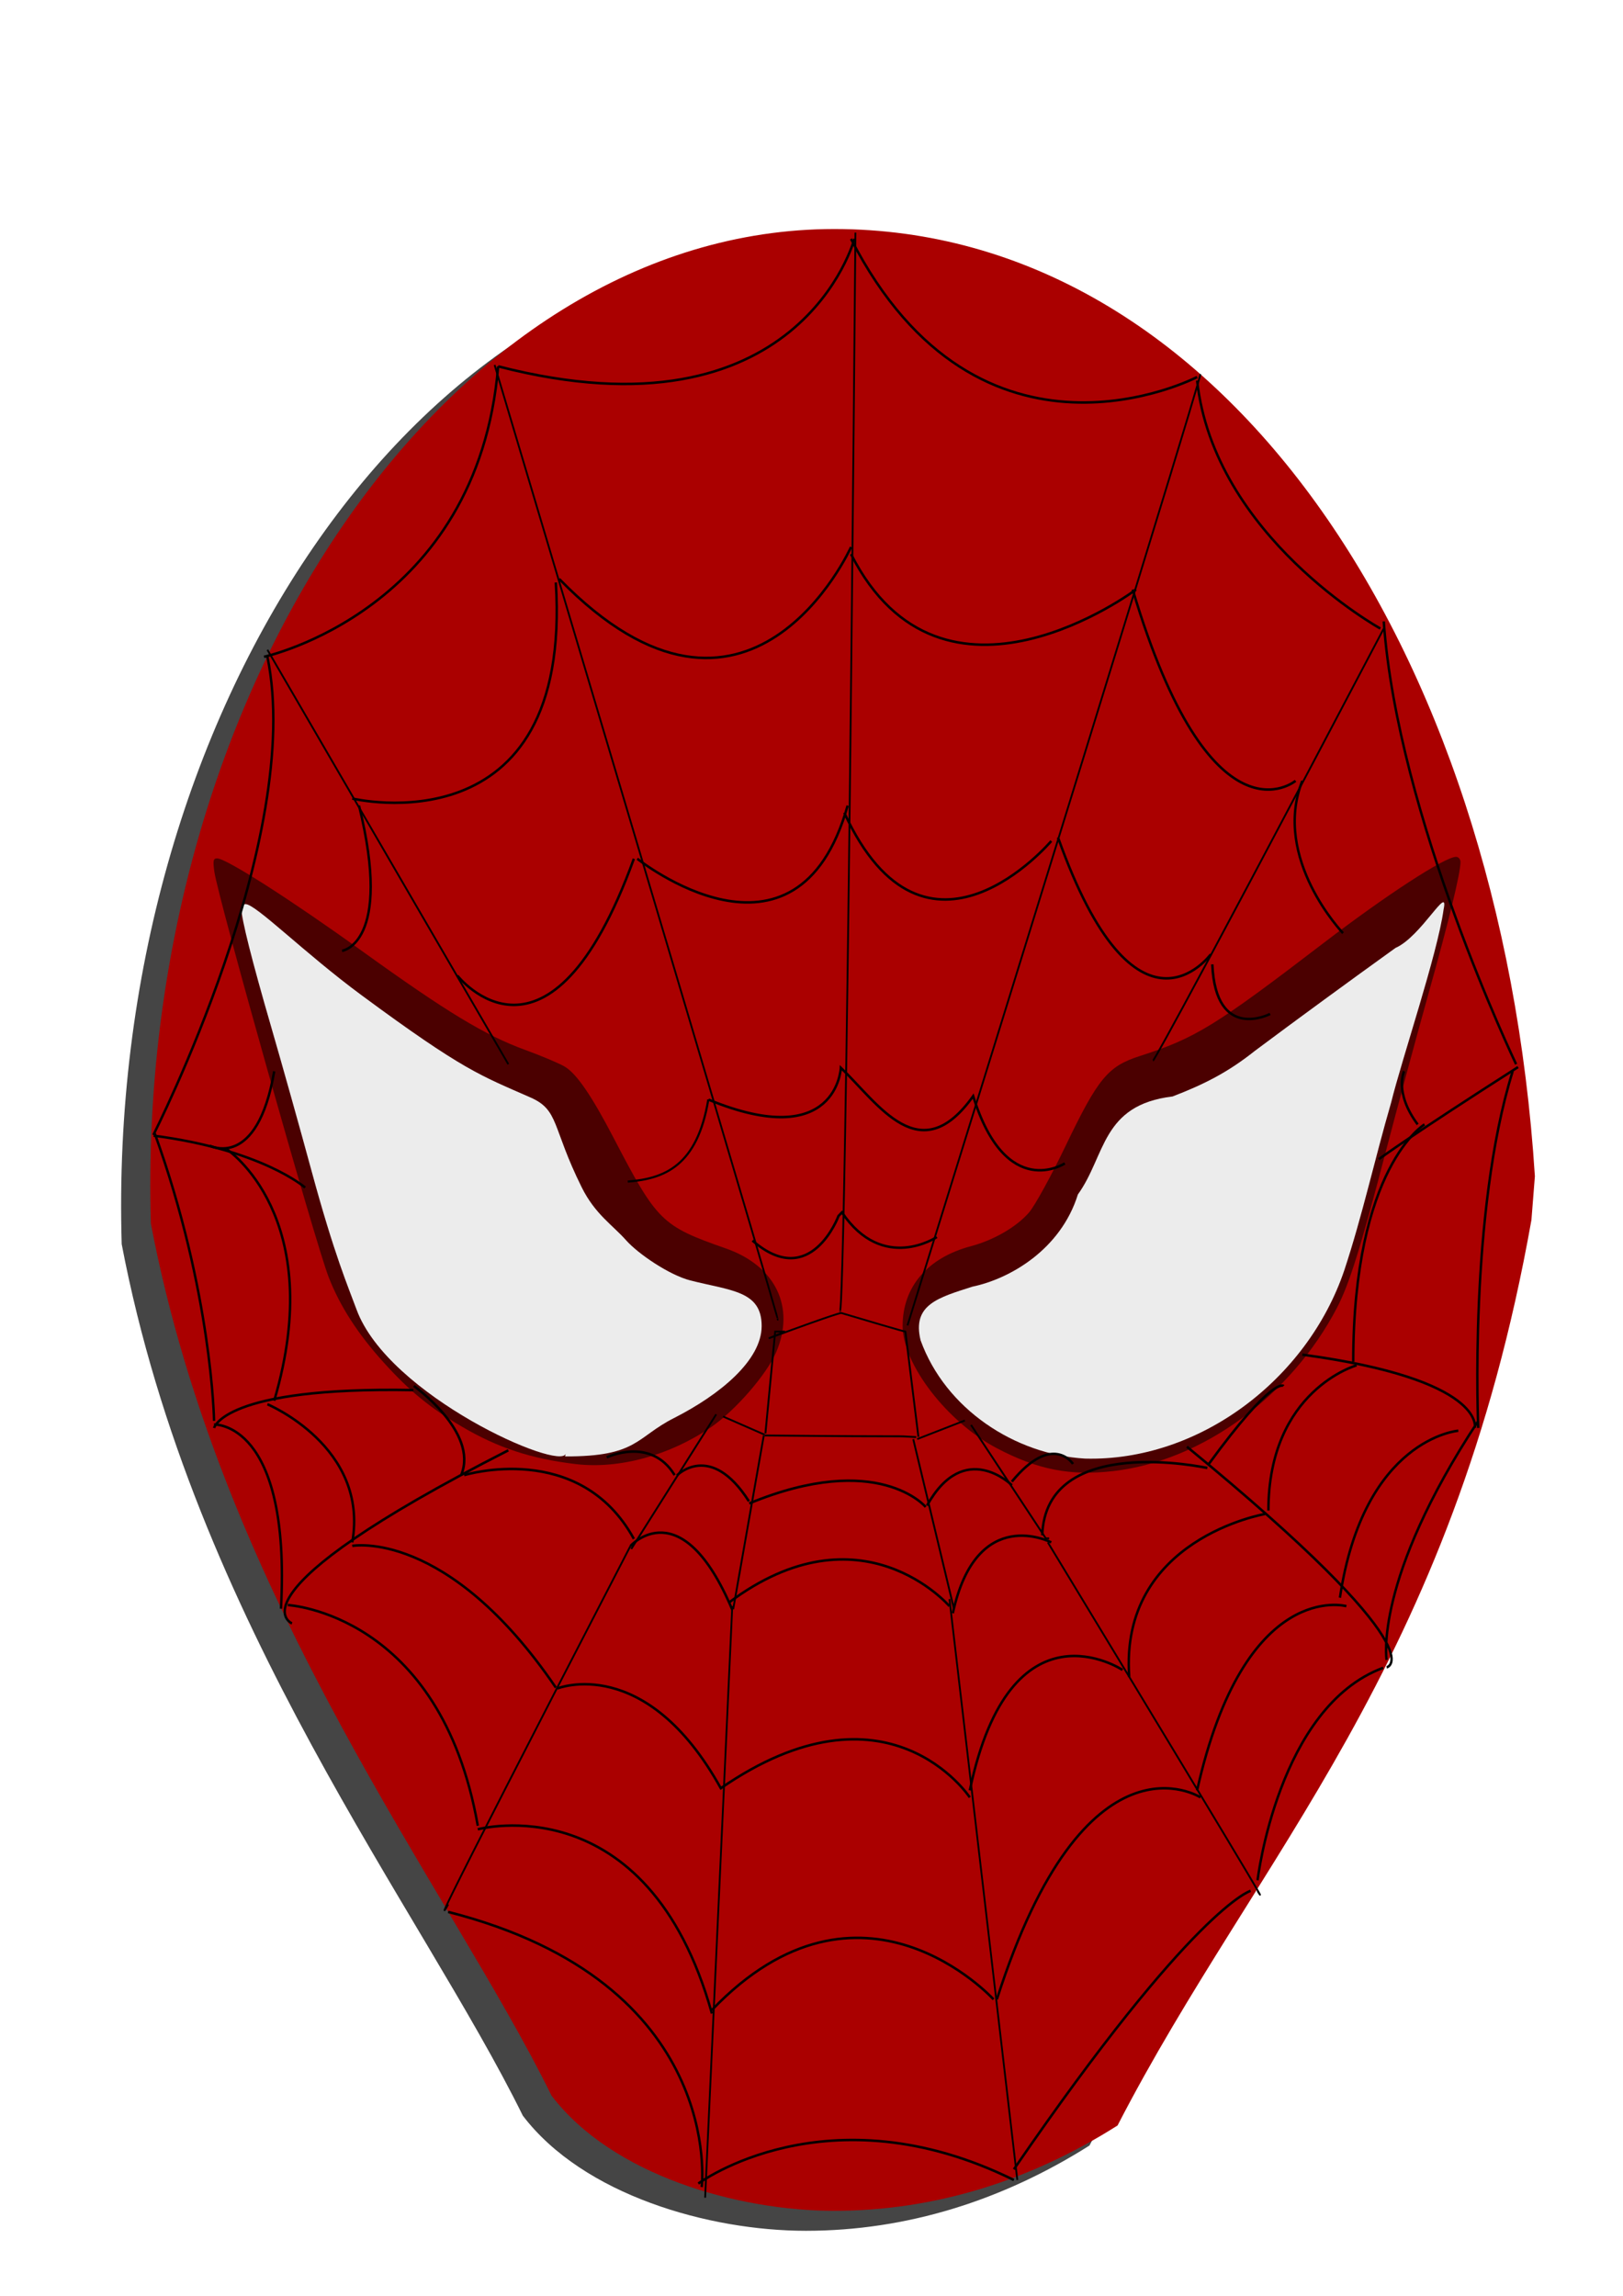 <svg xmlns="http://www.w3.org/2000/svg" viewBox="0 0 744.09 1052.4"><defs><filter id="a" color-interpolation-filters="sRGB"><feGaussianBlur stdDeviation="22.66"/></filter><filter id="b" color-interpolation-filters="sRGB"><feGaussianBlur stdDeviation="15.824"/></filter><filter id="c" color-interpolation-filters="sRGB"><feGaussianBlur stdDeviation="3.606"/></filter><filter id="d" color-interpolation-filters="sRGB"><feGaussianBlur stdDeviation="15.785"/></filter><filter id="e" color-interpolation-filters="sRGB"><feGaussianBlur stdDeviation="3.637"/></filter></defs><g transform="matrix(.345 0 0 .337 -2.502 1540.727)" opacity=".73" filter="url(#a)"><path d="M2005.7-2884.6c-105.74 608.53-364.21 861.6-550.65 1231-115.18 74.545-242.73 115.99-376.91 115.99-128.55 0-295.71-48.494-376.14-156.63-134.44-279.84-436.89-670.21-533.03-1185.4-21.016-725.06 397.16-1352 909.17-1352 510.91 0 886.82 562.59 932.15 1287.7"/></g><path d="M702.111 559.198C665.673 764.39 576.603 849.725 512.355 974.285c-39.692 25.136-83.646 39.111-129.885 39.111-44.3 0-101.903-16.351-129.62-52.814C206.521 866.22 102.296 734.59 69.165 560.87 61.923 316.383 206.03 104.982 382.47 104.982c176.062 0 305.602 189.703 321.223 434.206" fill="#a00"/><path d="M733.3-2554.2c-59.344-7.277-103.34-22.095-151.22-50.927-42.102-25.353-69.539-48.386-103.79-87.13-34.465-38.985-58.113-76.488-73.184-116.07-17.914-47.037-147.2-516.32-151.96-551.58-2.039-15.122-1.418-18.16 3.731-18.16 11.91 0 98.523 56.717 192.77 126.23 112.15 82.726 163.08 114.32 216.45 134.26 21.562 8.057 45.215 18.272 52.554 22.697 15.747 9.489 35.704 39.246 65.114 97.092 57.797 113.67 63.836 119.75 149.3 150.36 65.828 23.581 92.425 79.871 66.668 141.09-12.829 30.483-54.098 79.098-86.504 101.9-54.555 38.382-122.3 57.298-179.92 50.229z" opacity=".75" filter="url(#b)" transform="matrix(.345 0 0 .337 10.937 1531.872)"/><path d="M720.12-2568.5c-5.828 24.888-235.82-78.227-278.08-196.09-11.047-30.816-29.16-72.996-59.883-188.94-14.902-56.239-39.011-144.26-53.578-195.61-25.422-89.625-39.488-146.73-39.488-160.32 0-3.516 2.465-6.392 5.476-6.392 13.727 0 77.457 65.952 154.68 124.3 135.11 102.08 157.53 108.73 224.05 138.72 38.305 17.276 28.039 39.773 68.078 122.26 17.805 36.676 41.074 51.271 58.906 71.917 15.785 18.276 57.305 47.324 85.418 54.667 53.926 14.092 94.762 13.971 94.762 61.972 0 46.668-55.383 93.477-116.7 125.31-50.676 26.308-48.18 52.47-144.55 52.072l.906-3.877z" filter="url(#c)" fill="#ececec" transform="matrix(.345 0 0 .337 10.937 1531.872)"/><path d="M1111.5-3981.1c-13.035 1429.6-20.593 1380.5-20.593 1380.5M1181.1-2581.9c412.8-1273.2 391.08-1216.7 391.08-1216.7M629.22-3811.7c408.46 1312.3 378.04 1221 378.04 1221M990.07-2441c224.26 2.078 163.03 0 202.71 2.078" stroke="#000" stroke-width="2.405" fill="none" transform="matrix(.343 0 0 .358 10.937 1531.872)"/><path d="M985.44-2595.9l12.976-138.52h12.977l-21.629 9.235c94.226-35.734 96.484-34.526 96.484-34.526 90.844 27.702 85.199 25.291 85.199 25.291l17.301 143.14M984.31-2594.2l-55.106-24.69M1187.1-2588.2l63.387-25.296M983.27-2593l-40.636 236.15M920.06-2621.9l-112.88 183.14M1258.7-2607.4l99.329 154.22h4.515M1181.9-2588.1l54.179 231.33" stroke="#000" stroke-width="2.474" fill="none" transform="matrix(.345 0 0 .337 10.937 1531.872)"/><path d="M946.89-2222.5l-36.28 757.41M1237.2-2231.5l90.708 743.8" stroke="#000" stroke-width="2.405" fill="none" transform="matrix(.343 0 0 .358 10.937 1531.872)"/><path d="M946.89-2217.9c-68.028-154.2-136.06-81.637-136.06-81.637M1241.7-2213.4c31.748-140.6 131.53-90.707 131.53-90.707" stroke="#000" stroke-width="3.207" fill="none" transform="matrix(.343 0 0 .358 10.937 1531.872)"/><path d="M810.83-2299.6c-303.87 562.39-243.67 459.02-243.67 459.02M1368.7-2304.1c335.62 530.64 280.2 446.2 280.2 446.2" stroke="#000" stroke-width="2.405" fill="none" transform="matrix(.343 0 0 .358 10.937 1531.872)"/><path d="M633.95-3809.9c403.65 99.777 476.22-163.27 476.22-163.27M1105.6-3973.1c172.34 322.01 462.61 176.88 462.61 176.88M715.58-3537.7c253.98 249.44 390.04-40.821 390.04-40.821M1105.6-3569.5c122.46 231.3 380.97 45.355 380.97 45.355" stroke="#000" stroke-width="3.207" fill="none" transform="matrix(.343 0 0 .358 10.937 1531.872)"/><path d="M1817.7-3474.2c-303.87 553.32-308.4 553.32-308.4 553.32M325.54-3447l322.01 530.64" stroke="#000" stroke-width="2.405" fill="none" transform="matrix(.343 0 0 .358 10.937 1531.872)"/><path d="M633.95-3809.9C606.738-3496.96 321.01-3438 321.01-3438M711.05-3533.2c22.677 344.69-272.12 276.66-272.12 276.66M1568.2-3791.7c22.676 199.56 244.91 317.48 244.91 317.48M1482.1-3524.1c104.31 335.62 217.7 244.91 217.7 244.91M1101.1-3247.5c-68.032 231.3-281.19 68.032-281.19 68.032M1096.6-3238.4c108.85 226.77 276.66 36.285 276.66 36.285M1382.3-3206.7c104.32 281.19 204.09 149.67 204.09 149.67M815.36-3179.4c-113.38 299.34-235.84 149.67-235.84 149.67" stroke="#000" stroke-width="3.207" fill="none" transform="matrix(.343 0 0 .358 10.937 1531.872)"/><path d="M963.5-2503.6c-51.066-82.132-95.586-35.174-95.586-35.174M1200.2-2497.8c49.664-91.568 112.72-27.724 112.72-27.724" stroke="#000" stroke-width="3.299" fill="none" transform="matrix(.345 0 0 .337 10.937 1531.872)"/><path d="M1447.9-2544.7c118.29-13.955 236.19-102.17 297.21-222.38 16.239-31.991 31.27-81.183 64.215-210.13 15.981-62.545 41.832-160.44 57.449-217.55 27.262-99.678 42.344-163.19 42.344-178.3 0-3.91-2.64-7.111-5.871-7.111-14.723 0-92.738 51.911-175.54 116.8-144.88 113.53-170.86 129.88-245.09 154.28-42.043 13.822-55.269 30.251-98.207 121.98-19.089 40.79-40.976 81.593-48.632 90.675-16.512 19.571-46.875 37.628-77.02 45.801-57.824 15.669-90.984 55.268-90.984 108.65 0 51.906 59.386 130.76 125.14 166.17 54.336 29.26 97.414 37.906 155 31.115z" opacity=".75" filter="url(#d)" transform="matrix(.345 0 0 .337 10.937 1531.872)"/><path d="M1822.8-3256.3c34.055-15.197 71.305-88.405 63.844-52.135-8.141 60.677-55.453 203.2-69.676 262.51-21.57 75.856-38.082 153.34-62.308 228.31-49.305 148.82-193.3 260-344.34 255.96-93.09-5.371-185.68-67.434-218.65-160.87-11.672-48.727 23.886-58.195 68.796-72.984 49.543-10.51 117.35-50.196 140.24-125.46 37.129-52.645 31.015-121.65 125.8-133.25 42.121-16.599 73.539-32.85 109.22-61.914 57.489-43.974 125.47-94.78 187.09-140.18z" filter="url(#e)" fill="#ececec" transform="matrix(.345 0 0 .337 10.937 1531.872)"/><path d="M942.36-2227c176.88-126.99 294.8 4.535 294.8 4.535M930.31-1988.5c224.27-148.97 334.06 10.895 334.06 10.895M932.04-1988.5c-100.57-174.32-218.95-128.58-218.95-128.58M1264.4-1986.6c54.424-249.44 204.09-154.2 204.09-154.2M919.68-1705.4c199.56-199.56 376.44-13.606 376.44-13.606M919.68-1700.9c-86.172-294.8-312.94-235.84-312.94-235.84M1300.6-1719.1c117.92-353.76 272.12-258.52 272.12-258.52M567.07-1831c371.9 90.707 339 352.34 339 352.34M1323.3-1487.7c-249.45-117.92-421.79 4.535-421.79 4.535M1323.3-1501.4c240.37-335.62 316.4-356.57 316.4-356.57M915.14-2871c172.34 68.031 176.88-40.82 176.88-40.82 50.79 46.71 105.74 132.02 176.88 36.285 43.909 135.67 122.46 86.172 122.46 86.172" stroke="#000" stroke-width="3.207" fill="none" transform="matrix(.343 0 0 .358 10.937 1531.872)"/><path d="M968.27-2858.2c77.327 69.008 114.34-33.524 114.34-33.524l4.512-4.819c54.554 82.836 126.08 33.524 126.08 33.524" stroke="#000" stroke-width="3.299" fill="none" transform="matrix(.345 0 0 .337 10.937 1531.872)"/><path d="M969.57-2354c172.34-68.031 235.84 4.535 235.84 4.535" stroke="#000" stroke-width="3.207" fill="none" transform="matrix(.343 0 0 .358 10.937 1531.872)"/><path d="M172.44-3000.9c144.48 19.281 201.3 70.602 201.3 70.602M1985.6-3094.2c-139.96 91.568-185.11 125.31-185.11 125.31" stroke="#000" stroke-width="3.299" fill="none" transform="matrix(.345 0 0 .337 10.937 1531.872)"/><path d="M1554.6-2426.6c340.15 267.59 266.92 282.46 266.92 282.46M520.56-2499.1c-253.98-4.539-266.27 48.485-266.27 48.485M1708.8-2544.5c244.91 31.746 230.64 93.527 230.64 93.527M647.56-2422c-380.97 185.95-289.19 221.62-289.19 221.62M325.54-3438c49.889 231.3-152.48 612.27-152.48 612.27M1817.7-3483.3c18.14 249.45 176.88 566.92 176.88 566.92M1944.2-2459.9c-140.6 204.09-122.7 306.22-122.7 306.22M174.63-2828.6c77.1 204.09 79.587 368.91 79.587 368.91M1990-2907.3c-58.96 181.42-46.016 456.67-46.016 456.67M1816.9-2143.5c-140.6 49.886-167.89 271.96-167.89 271.96M448-3247.5c45.353 176.88-22.679 185.95-22.679 185.95M334.62-2907.3c-22.679 126.99-86.172 95.246-86.172 95.246M606.74-1941.3c-49.888-272.12-253.9-282.59-253.9-282.59M1568.2-1986.6c63.496-272.12 199.56-235.84 199.56-235.84" stroke="#000" stroke-width="3.207" fill="none" transform="matrix(.343 0 0 .358 10.937 1531.872)"/><path d="M1579.3-3233.9c4.516 106.02 76.758 67.472 76.758 67.472M1312.9-2530.3c54.18-67.472 81.27-24.096 81.27-24.096" stroke="#000" stroke-width="3.299" fill="none" transform="matrix(.345 0 0 .337 10.937 1531.872)"/><path d="M1361.2-2313.2c4.536-131.53 220.63-86.171 220.63-86.171M1477.5-2131.8c-13.604-176.88 181.42-208.63 181.42-208.63M869.79-2390.3c-31.748-49.891-90.708-22.676-90.708-22.676M815.36-2308.6c-72.568-126.99-226.77-81.637-226.77-81.637M711.05-2118.2c-145.13-204.09-272.12-181.41-272.12-181.41M343.68-2219.2c13.607-240.38-89.469-235.84-89.469-235.84M438.93-2304.1c22.676-122.46-113.38-176.88-113.38-176.88" stroke="#000" stroke-width="3.207" fill="none" transform="matrix(.343 0 0 .358 10.937 1531.872)"/><path d="M581.44-2540c22.574-57.834-63.211-120.49-63.211-120.49" stroke="#000" stroke-width="3.299" fill="none" transform="matrix(.345 0 0 .337 10.937 1531.872)"/><path d="M334.62-2485.5c72.565-235.84-63.496-322.01-63.496-322.01" stroke="#000" stroke-width="3.207" fill="none" transform="matrix(.343 0 0 .358 10.937 1531.872)"/><path d="M1574.7-2554.4c85.785-120.49 99.328-106.03 99.328-106.03" stroke="#000" stroke-width="3.299" fill="none" transform="matrix(.345 0 0 .337 10.937 1531.872)"/><path d="M1663.5-2344.9c0-154.2 117.92-185.95 117.92-185.95M1759.1-2233.3c31.748-204.09 158.24-213.79 158.24-213.79M1776.9-2535.4c0-249.44 95.244-303.87 95.244-303.87M1708.8-3279.2c-40.816 99.778 54.424 195.02 54.424 195.02M1863-2839.3c-31.748-40.816-18.14-68.031-18.14-68.031" stroke="#000" stroke-width="3.207" fill="none" transform="matrix(.343 0 0 .358 10.937 1531.872)"/><path d="M317.95 460.47c-5.166 31.498-20.514 37.54-37.742 38.885" transform="matrix(.979 0 0 .968 13.47 58.238)" stroke="#000" fill="none"/></svg>